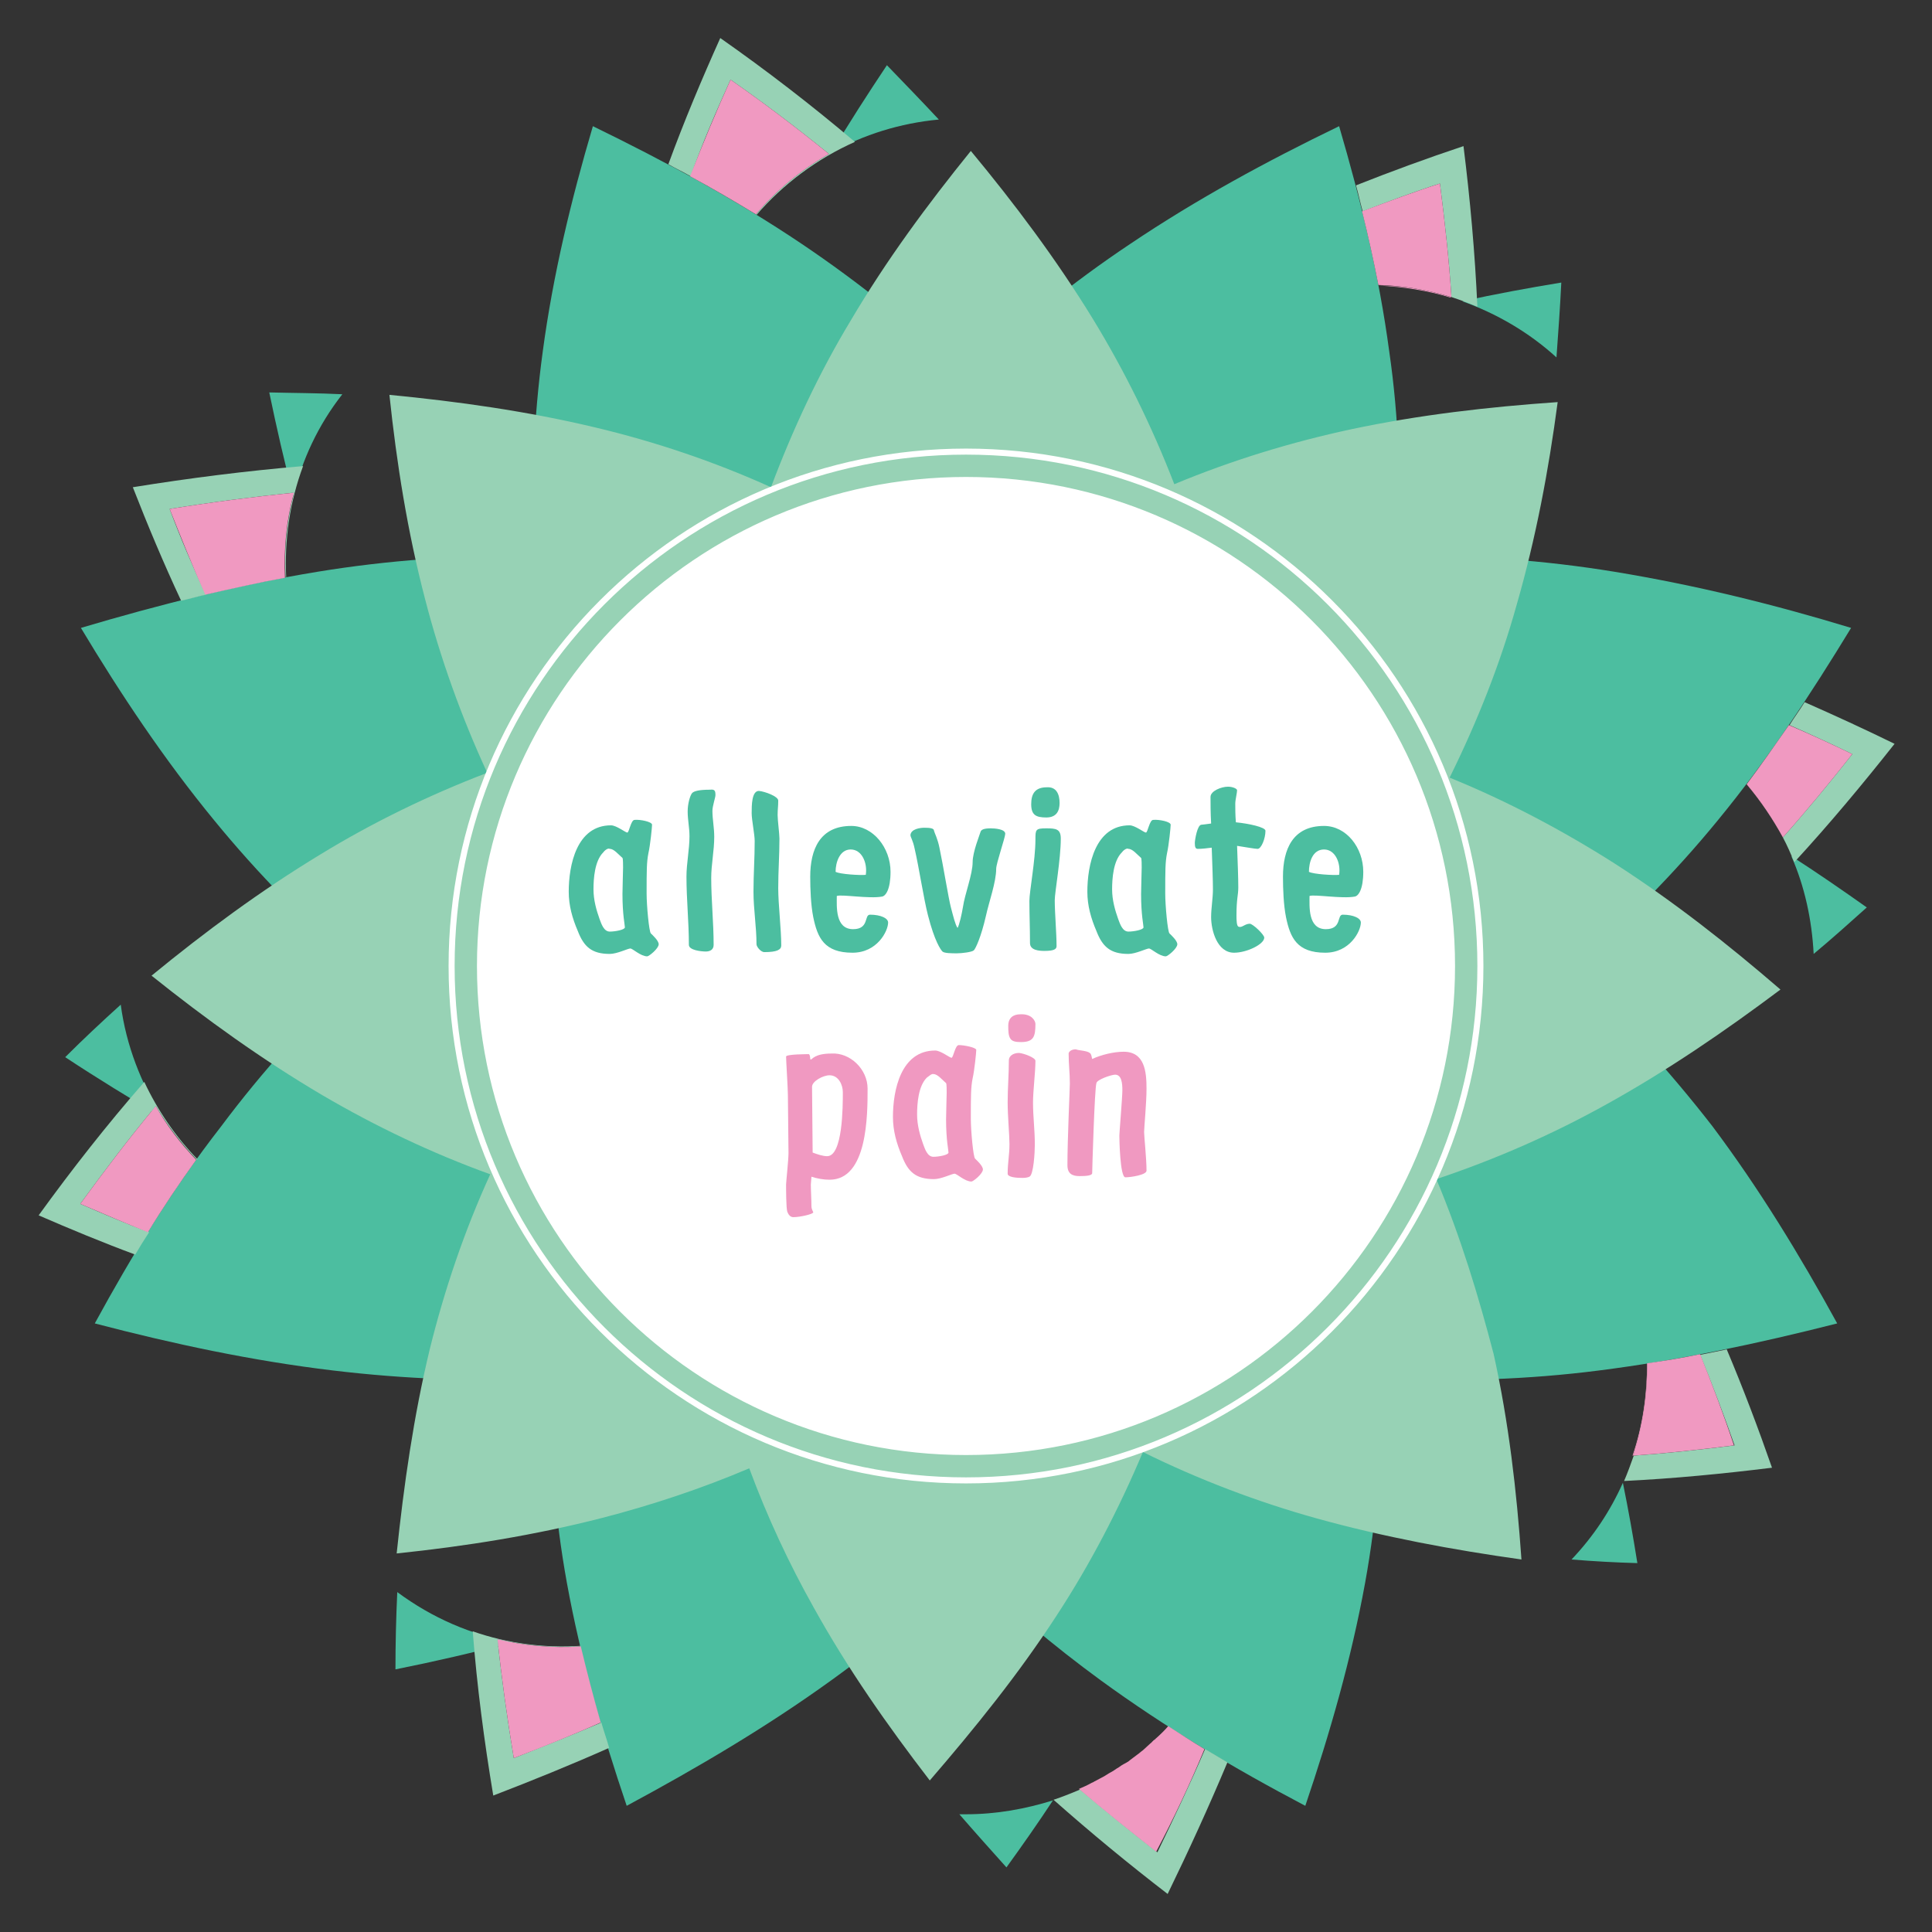 <?xml version="1.0" encoding="utf-8"?>
<!-- Generator: Adobe Illustrator 23.0.2, SVG Export Plug-In . SVG Version: 6.00 Build 0)  -->
<svg version="1.1" id="Layer_1" xmlns="http://www.w3.org/2000/svg" xmlns:xlink="http://www.w3.org/1999/xlink" x="0px" y="0px"
	 viewBox="0 0 320 320" style="enable-background:new 0 0 320 320;" xml:space="preserve">
<rect x="0" y="0" width="320" height="320" fill="#333333" stroke="none"/>
<style type="text/css">
	.st0{fill:#4CBEA0;}
	.st1{fill:#97D2B5;}
	.st2{fill:#FFFFFF;}
	.st3{fill:#F099C1;}
	.st4{fill:#97D2B5;stroke:#FFFFFF;stroke-miterlimit:10;}
</style>
<g id="Ribbon">
	<g id="Ribbon_1_">
	</g>
</g>
<g id="Vector_Grime">
</g>
<g>
	<path class="st0" d="M260,160.8c9-7.7,17.3-16.1,24.5-24.9c8.3-10.1,15.4-20.9,22.1-31.9c-12.8-3.9-25.8-7.1-39.2-9.3
		c-11.6-1.9-23.7-2.8-35.9-2.6c0.6-11.5,0.2-22.9-1.4-33.9c-1.7-12.7-4.7-25-8.3-37.3c-12,5.8-23.6,12.1-34.6,19.5
		c-9.6,6.4-18.8,13.8-27.2,22c-8.4-8.2-17.7-15.6-27.2-22c-11-7.4-22.7-13.7-34.6-19.5c-3.6,12.2-6.6,24.6-8.3,37.3
		c-1.5,11-2,22.5-1.4,33.9c-12.2-0.2-24.3,0.7-35.9,2.6c-13.4,2.2-26.4,5.5-39.2,9.3c6.6,11,13.8,21.8,22.1,31.9
		c7.2,8.8,15.4,17.2,24.5,24.9c-8.8,8-16.6,16.7-23.4,25.8C28.5,197,21.8,208,15.7,219.2c13,3.4,26.1,6.2,39.5,7.8
		c11.7,1.4,23.8,1.9,36,1.3c-0.2,11.5,0.7,22.9,2.7,33.9c2.3,12.6,5.8,24.8,9.9,36.9c11.7-6.3,23.1-13,33.9-20.8
		c7.8-5.6,15.3-12,22.3-18.9c7,6.9,14.5,13.2,22.3,18.9c10.7,7.8,22.1,14.6,33.9,20.8c4.1-12.1,7.6-24.3,9.9-36.9
		c2-11,2.9-22.4,2.7-33.9c12.2,0.6,24.3,0.2,36-1.3c13.4-1.7,26.5-4.5,39.5-7.8c-6.2-11.3-12.9-22.3-20.7-32.7
		C276.6,177.5,268.7,168.7,260,160.8z"/>
	<path class="st1" d="M237.9,195.3c9.9-3.3,19.4-7.5,28.2-12.4c10.1-5.6,19.6-12.1,28.8-19c-8.7-7.5-17.7-14.6-27.5-20.9
		c-8.5-5.4-17.7-10.3-27.3-14.2c4.6-9.3,8.4-18.9,11.1-28.6c3.2-11.1,5.3-22.3,6.8-33.6c-11.5,0.8-22.9,2.1-34.2,4.5
		c-9.8,2.1-19.7,5.1-29.3,9.1c-3.7-9.6-8.3-18.9-13.5-27.4c-6-9.8-12.9-19-20.2-27.8c-7.2,8.9-14,18.1-19.9,28.1
		c-5.2,8.6-9.6,18-13.2,27.6c-9.5-4.3-19.4-7.6-29.1-9.9c-11.3-2.7-22.7-4.3-34.1-5.4c1.2,11.4,3,22.7,5.9,33.8
		c2.5,9.7,6,19.5,10.3,28.8c-9.7,3.7-19.1,8.3-27.6,13.5c-9.9,6-19.1,12.8-28,20.1c9,7.2,18.3,13.9,28.3,19.8
		c8.7,5.1,18.1,9.6,27.8,13.1c-4.3,9.4-7.6,19.2-10,28.9c-2.7,11.2-4.3,22.5-5.5,33.9c11.5-1.2,22.8-3,34.1-5.9
		c8.1-2.1,16.3-4.8,24.3-8.2c3,8.1,6.6,15.8,10.7,23.1c5.6,10.1,12.2,19.5,19.2,28.6c7.5-8.7,14.7-17.6,21-27.3
		c5.5-8.4,10.3-17.6,14.3-27.1c9.3,4.6,19.1,8.3,28.8,11c11.2,3.1,22.5,5.2,33.9,6.8c-0.8-11.4-2.1-22.7-4.6-34
		C244.9,214.7,241.9,204.8,237.9,195.3z"/>
	<circle class="st2" cx="160" cy="160" r="83.4"/>
	<g>
		<g>
			<path class="st0" d="M108,136.6c0,0.4-0.3,3.4-0.6,4.7c-0.3,1.5-0.3,2.9-0.3,6.7c0,2,0.4,6.3,0.7,6.6c0.3,0.3,1.3,1.2,1.3,1.8
				c0,0.7-1.6,2-1.9,2c-1.1,0-2.4-1.3-2.8-1.3c-0.4,0-2.2,0.9-3.4,0.9c-3,0-4.3-1.2-5.3-3.8c-0.9-2.1-1.5-4.2-1.5-6.5
				c0-4.4,1.3-11,7-11c0.9,0,2.4,1.2,2.7,1.2s0.6-2.1,1.2-2.1C106,135.7,108,136.1,108,136.6z M99.9,141.2c-1.4,1.4-1.6,4.3-1.6,6.1
				c0,1.8,0.5,3.5,1,4.9c0.3,0.8,0.7,2.1,1.7,2.1c0.9,0,2.5-0.3,2.5-0.7s-0.4-2.1-0.4-5.5c0-1.2,0.1-3.6,0.1-4.4
				c0-0.4,0-1.5-0.1-1.6c-0.7-0.6-1.4-1.5-2.1-1.5C100.7,140.4,100.1,140.9,99.9,141.2z"/>
			<path class="st0" d="M118.5,131.7c0,0.4-0.5,1.8-0.5,2.6c0,1.4,0.3,2.8,0.3,4.3c0,2.3-0.5,4.6-0.5,6.8c0,3.7,0.4,7.4,0.4,11.1
				c0,0.8-0.6,1.1-1.3,1.1s-2.8-0.2-2.8-1.1c0-3.8-0.4-7.5-0.4-11.3c0-2.2,0.5-4.5,0.5-6.7c0-1.4-0.3-2.7-0.3-4.1
				c0-1.3,0.4-2.6,0.7-3c0.3-0.4,1.3-0.6,3-0.6C118.4,130.7,118.5,131,118.5,131.7z"/>
			<path class="st0" d="M128.9,132.6c0,1-0.1,1.4-0.1,2.4c0,0.9,0.3,3.1,0.3,3.9c0,2.9-0.2,5.3-0.2,8.2c0,2.7,0.5,6.8,0.5,9.5
				c0,0.7-0.7,1.1-2.8,1.1c-0.6,0-1.3-0.9-1.3-1.3c0-2.9-0.5-5.8-0.5-8.7s0.2-5.5,0.2-8.4c0-1.1-0.5-3.5-0.5-4.6
				c0-1.3,0-3.7,1.2-3.7C126.7,131.1,128.9,131.9,128.9,132.6z"/>
			<path class="st0" d="M147.5,144.4c0,2.9-0.8,4-1.4,4.1c-2.1,0.4-6.7-0.4-7.5-0.1c0,1.7-0.3,5.5,2.7,5.5c2.7,0,1.8-2.4,2.8-2.4
				c1.8,0,3,0.6,3,1.3c0,1.4-1.8,5-5.9,5c-4.7,0-5.8-2.5-6.5-5.9c-0.4-2-0.5-4.6-0.5-6.7c0-4.5,1.6-8.4,6.8-8.4
				C144.6,136.8,147.5,140.4,147.5,144.4z M138.4,144.4c0.7,0.4,4.1,0.6,5,0.5c0.3-1.9-0.6-4.2-2.5-4.2
				C139.1,140.7,138.4,142.8,138.4,144.4z"/>
			<path class="st0" d="M154.7,137.6c0.1,0.4,0.6,1.3,0.9,2.8c0.6,2.8,1.5,8.4,1.9,9.9s0.7,2.8,1.1,3.4c0.3-0.5,0.7-2.3,0.9-3.5
				c0.3-2.1,1.6-5.4,1.6-7.4c0-1.7,1.2-4.6,1.3-5s0.6-0.6,1.7-0.6c0.6,0,2.4,0.1,2.4,0.9c0,0.6-1.5,4.9-1.5,5.8
				c0,2.2-1.2,5.5-1.7,7.8c-0.8,3.5-1.7,5.4-2,5.7c-0.3,0.3-2,0.5-2.8,0.5s-2.1,0-2.4-0.3c-0.3-0.3-1.3-1.7-2.4-6
				c-0.7-2.7-1.5-8-2.2-11c-0.3-1.5-0.7-1.9-0.7-2.3c0.1-1,1.6-1.2,2.3-1.2C154.1,137.1,154.7,137.2,154.7,137.6z"/>
			<path class="st0" d="M175.7,138.9c0,3.4-1,8.9-1,10.2c0,2.1,0.3,5.5,0.3,7.6c0,0.5-0.4,0.8-2,0.8c-0.9,0-2.4-0.1-2.4-1.3
				c0-2.4-0.1-4.7-0.1-7c0-1.5,1-6.8,1-10.1c0-1.7,0-1.9,1.8-1.9C174.9,137.2,175.7,137.3,175.7,138.9z M175.5,133
				c0,1.3-0.5,2.4-2.2,2.4s-2.5-0.4-2.5-2.2c0-1.8,0.7-2.8,2.6-2.8C175,130.3,175.5,131.6,175.5,133z"/>
			<path class="st0" d="M193.9,136.6c0,0.4-0.3,3.4-0.6,4.7c-0.3,1.5-0.3,2.9-0.3,6.7c0,2,0.4,6.3,0.7,6.6c0.3,0.3,1.3,1.2,1.3,1.8
				c0,0.7-1.6,2-1.9,2c-1.1,0-2.4-1.3-2.8-1.3c-0.4,0-2.2,0.9-3.4,0.9c-3,0-4.3-1.2-5.3-3.8c-0.9-2.1-1.5-4.2-1.5-6.5
				c0-4.4,1.3-11,7-11c0.9,0,2.4,1.2,2.7,1.2s0.6-2.1,1.2-2.1C192,135.7,193.9,136.1,193.9,136.6z M185.8,141.2
				c-1.4,1.4-1.6,4.3-1.6,6.1c0,1.8,0.5,3.5,1,4.9c0.3,0.8,0.7,2.1,1.7,2.1c0.9,0,2.5-0.3,2.5-0.7s-0.4-2.1-0.4-5.5
				c0-1.2,0.1-3.6,0.1-4.4c0-0.4,0-1.5-0.1-1.6c-0.7-0.6-1.4-1.5-2.1-1.5C186.6,140.4,186,140.9,185.8,141.2z"/>
			<path class="st0" d="M207,153c0.5,0,2.4,1.8,2.4,2.3c0,1.1-2.9,2.5-5,2.5c-2.8,0-3.8-3.7-3.8-5.9c0-1.5,0.3-3.1,0.3-4.6
				c0-1.4-0.1-4.1-0.2-6.9c-0.8,0.1-1.6,0.2-2.3,0.2c-0.4,0-0.5-0.3-0.5-1c0-0.4,0.4-3,1.1-3c0.2,0,0.8-0.1,1.6-0.2
				c-0.1-1.8-0.1-3.4-0.1-4.4s1.8-1.7,2.9-1.7c0.7,0,1.5,0.3,1.5,0.6c0,0.4-0.3,1.6-0.3,2.2c0,0.8,0,1.9,0.1,3.1
				c2.1,0.2,4.9,0.8,4.9,1.4c0,1.3-0.7,3-1.3,3c-0.4,0-2.1-0.3-3.4-0.5c0.1,2.7,0.2,5.3,0.2,6.9c0,1.3-0.3,1.8-0.3,4.6
				c0,0.7,0,1.9,0.4,1.9C205.7,153.7,206.2,153,207,153L207,153z"/>
			<path class="st0" d="M225.8,144.4c0,2.9-0.8,4-1.4,4.1c-2.1,0.4-6.7-0.4-7.5-0.1c0,1.7-0.3,5.5,2.7,5.5c2.7,0,1.8-2.4,2.8-2.4
				c1.8,0,3,0.6,3,1.3c0,1.4-1.8,5-5.9,5c-4.7,0-5.8-2.5-6.5-5.9c-0.4-2-0.5-4.6-0.5-6.7c0-4.5,1.6-8.4,6.8-8.4
				C223,136.8,225.8,140.4,225.8,144.4z M216.8,144.4c0.7,0.4,4.1,0.6,5,0.5c0.3-1.9-0.6-4.2-2.5-4.2
				C217.4,140.7,216.8,142.8,216.8,144.4z"/>
		</g>
		<g>
			<path class="st3" d="M143.7,180.3c0,4.4,0,15.1-6.3,15.1c-1,0-2.1-0.2-3-0.5l-0.1,1.3c0,1,0.1,2.5,0.1,3.6c0,0.5,0.3,0.9,0.3,1
				c0,0.3-2.2,0.8-3.3,0.8c-0.5,0-0.8-0.4-1-0.9c-0.2-0.6-0.2-3.9-0.2-4.5c0-0.4,0.4-4.1,0.4-5.2c0-1.1-0.1-8.5-0.1-9.6
				s-0.3-5.7-0.3-6.4c0-0.4,3.6-0.4,3.8-0.4c0.3,0.4,0.1,0.9,0.3,0.9s0.6-1,3.4-1C140.8,174.3,143.7,177.1,143.7,180.3z
				 M139.6,180.9c0-1.2-0.7-2.8-2.2-2.8c-1.1,0-2.9,1-2.9,1.9l0.1,10.9c0.8,0.3,1.7,0.6,2.4,0.6
				C139.6,191.5,139.6,183.2,139.6,180.9z"/>
			<path class="st3" d="M161.7,173.9c0,0.4-0.3,3.4-0.6,4.7c-0.3,1.5-0.3,2.9-0.3,6.7c0,2,0.4,6.3,0.7,6.6c0.3,0.3,1.3,1.2,1.3,1.8
				c0,0.7-1.6,2-1.9,2c-1.1,0-2.4-1.3-2.8-1.3c-0.4,0-2.2,0.9-3.4,0.9c-3,0-4.3-1.2-5.3-3.8c-0.9-2.1-1.5-4.2-1.5-6.5
				c0-4.4,1.3-11,7-11c0.9,0,2.4,1.2,2.7,1.2s0.6-2.1,1.2-2.1C159.7,173.1,161.7,173.5,161.7,173.9z M153.5,178.5
				c-1.4,1.4-1.6,4.3-1.6,6.1c0,1.8,0.5,3.5,1,4.9c0.3,0.8,0.7,2.1,1.7,2.1c0.9,0,2.5-0.3,2.5-0.7s-0.4-2.1-0.4-5.5
				c0-1.2,0.1-3.6,0.1-4.4c0-0.4,0-1.5-0.1-1.6c-0.7-0.6-1.4-1.5-2.1-1.5C154.3,177.8,153.8,178.3,153.5,178.5z"/>
			<path class="st3" d="M171.5,175.7c0,1.9-0.4,5-0.4,6.9c0,2.4,0.3,4.5,0.3,7c0,1.2-0.2,5-0.9,5.3c-0.2,0.1-0.6,0.2-1.1,0.2
				c-1,0-2.5-0.1-2.5-0.7c0-1.8,0.3-3.1,0.3-4.9c0-1.5-0.3-4.6-0.3-6.9c0-2.4,0.2-4.6,0.2-7c0-0.6,0.6-1.2,1.7-1.2
				C169.7,174.5,171.5,175.2,171.5,175.7z M171.5,169.6c0,2.1-0.3,3-2.4,3c-0.8,0-1.4-0.1-1.7-0.5c-0.4-0.5-0.4-1.4-0.4-2.2
				c0-1.3,0.8-1.9,2-1.9C170.9,167.9,171.5,169.1,171.5,169.6z"/>
			<path class="st3" d="M180.5,174.4c0.3,0.2,0.3,0.7,0.4,1c1.5-0.7,3.6-1.2,5.2-1.2c3.5,0,3.8,3.3,3.8,6.1c0,2.4-0.4,6.5-0.4,7.2
				c0,0.7,0.4,4.4,0.4,6.4c0,0.7-2.6,1.1-3.5,1.1s-1-6.4-1-6.9s0.5-6.4,0.5-7.5s-0.1-2.6-1.2-2.6c-0.6,0-3,0.8-3.1,1.4
				c-0.3,0.9-0.7,14.3-0.7,14.9c0,0.4-0.9,0.5-2.1,0.5s-2-0.4-2-1.8c0-4.3,0.4-12.8,0.4-13.5c0-1.9-0.2-3.1-0.2-5
				c0-0.2,0.3-0.7,1.2-0.7C178.6,174,180,174,180.5,174.4z"/>
		</g>
	</g>
	<path class="st4" d="M160,74.8c-47.1,0-85.2,38.2-85.2,85.2s38.2,85.2,85.2,85.2s85.2-38.2,85.2-85.2S207.1,74.8,160,74.8z
		 M160,240.5c-44.5,0-80.5-36.1-80.5-80.5s36.1-80.5,80.5-80.5s80.5,36.1,80.5,80.5S204.5,240.5,160,240.5z"/>
	<g>
		<path class="st0" d="M296.7,141.8c2.2,5,3.4,10.5,3.7,16.2c3-2.5,5.9-5.1,8.8-7.7C305.1,147.4,300.9,144.5,296.7,141.8z"/>
		<path class="st0" d="M155.5,19.8c-2.8-3-5.7-6-8.6-9c-3.2,4.8-6.3,9.6-9.2,14.5C143,22.3,149.1,20.4,155.5,19.8z"/>
		<path class="st0" d="M257.8,59.2c0.3-4.1,0.6-8.3,0.8-12.4c-5.5,0.9-10.9,1.9-16.4,3.1C247.8,51.9,253.2,55,257.8,59.2z"/>
		<path class="st0" d="M160,300.5c-0.4,0-0.7,0-1.1,0c2.6,3,5.2,5.9,7.8,8.8c2.6-3.6,5.2-7.3,7.7-11.1
			C169.9,299.6,165.1,300.5,160,300.5z"/>
		<path class="st0" d="M260.3,258.3c3.6,0.3,7.3,0.5,10.9,0.6c-0.7-4.4-1.5-8.9-2.4-13.3C266.7,250.3,263.9,254.5,260.3,258.3z"/>
		<path class="st0" d="M56.7,65.3c-4-0.2-8.1-0.2-12.1-0.3c1.2,5.8,2.5,11.5,4,17.2C50,76.2,52.7,70.4,56.7,65.3z"/>
		<path class="st0" d="M65.8,263.7c-0.2,4.3-0.3,8.5-0.3,12.8c6.5-1.3,13-2.8,19.4-4.5C78.1,270.8,71.6,268,65.8,263.7z"/>
		<path class="st0" d="M20,166.4c-3.1,2.8-6.2,5.7-9.2,8.7c5.3,3.5,10.7,6.8,16.1,10C23.4,179.5,20.9,173.2,20,166.4z"/>
	</g>
	<g>
		<path class="st1" d="M121,13.2c5.6,3.9,11,8,16.3,12.3c-4.6,2.6-8.7,6-12.1,10c0,0,0.1,0,0.1,0.1c4.4-5.1,10-9.3,16.3-12.1
			c-7.2-6.1-14.6-11.8-22.3-17.2c-3.1,6.9-6,13.8-8.6,20.9c1.2,0.7,2.5,1.3,3.7,2C116.3,23.8,118.6,18.5,121,13.2z"/>
		<path class="st1" d="M28.1,84.3c6.8-1.1,13.7-2,20.6-2.7c-1.2,4.6-1.7,9.3-1.4,14c0,0,0.1,0,0.1,0c-0.3-6.2,0.6-12.5,2.8-18.4
			C40.7,78,31.3,79.2,22,80.7c2.5,6.4,5.1,12.6,8,18.8c1.4-0.3,2.7-0.7,4.1-1C31.9,93.8,29.9,89.1,28.1,84.3z"/>
		<path class="st1" d="M306.8,124.9c-3.7,4.7-7.5,9.3-11.5,13.8c0.7,1.3,1.3,2.7,1.9,4.1c5.8-6.3,11.3-12.9,16.6-19.6
			c-4.9-2.4-9.9-4.7-14.9-6.9c-0.8,1.3-1.7,2.5-2.5,3.8C299.8,121.6,303.3,123.2,306.8,124.9z"/>
		<path class="st1" d="M238.5,30.4c0.8,6.3,1.5,12.5,1.9,18.8c1.5,0.5,2.9,1,4.3,1.6c-0.4-8.9-1.2-17.8-2.3-26.6
			c-6,2-12,4.2-17.8,6.5c0.4,1.4,0.7,2.9,1.1,4.3C229.9,33.4,234.1,31.8,238.5,30.4z"/>
		<path class="st1" d="M191.3,288.1c0.1-0.1,0.1-0.1,0.2-0.2C191.4,288,191.4,288.1,191.3,288.1z"/>
		<path class="st1" d="M187.2,291.5c0.4-0.3,0.8-0.6,1.2-0.9C188,290.9,187.6,291.2,187.2,291.5z"/>
		<path class="st1" d="M180.9,295.4c0.1-0.1,0.2-0.1,0.4-0.2C181.2,295.3,181.1,295.3,180.9,295.4z"/>
		<path class="st1" d="M183,294.3c0.3-0.2,0.5-0.3,0.8-0.5C183.5,294,183.2,294.1,183,294.3z"/>
		<path class="st1" d="M189.3,289.9c0.4-0.3,0.8-0.7,1.2-1.1C190.1,289.2,189.7,289.6,189.3,289.9z"/>
		<path class="st1" d="M185.1,293c0.4-0.2,0.7-0.5,1.1-0.7C185.8,292.5,185.5,292.8,185.1,293z"/>
		<path class="st1" d="M191.7,306.8c-4.3-3.4-8.6-6.8-12.8-10.4c-1.4,0.6-2.9,1.2-4.4,1.7c6.1,5.4,12.4,10.6,18.9,15.6
			c3.5-7.2,6.8-14.4,9.9-21.8c-1.2-0.7-2.5-1.5-3.7-2.2C197.1,295.5,194.4,301.2,191.7,306.8z"/>
		<path class="st1" d="M13.3,199.4c4-5.5,8.1-10.9,12.5-16.2c1.9,3.2,4.2,6.2,6.8,8.9c0,0,0.1-0.1,0.1-0.1
			c-3.6-3.7-6.6-8.1-8.8-12.8c-6.2,7.1-12,14.5-17.5,22.1c5.3,2.3,10.6,4.5,16,6.5c0.7-1.2,1.5-2.5,2.3-3.7
			C20.7,202.6,17,201,13.3,199.4z"/>
		<path class="st1" d="M287.3,239.4c-5.6,0.7-11.1,1.3-16.7,1.7c-0.5,1.4-1,2.8-1.6,4.2c8.2-0.4,16.4-1.2,24.5-2.2
			c-2.3-6.6-4.8-13.2-7.5-19.6c-1.4,0.3-2.9,0.6-4.4,0.9C283.6,229.3,285.5,234.3,287.3,239.4z"/>
		<path class="st1" d="M85.1,291.2c-1.1-6.6-2-13.1-2.7-19.7c4.5,1.1,9.2,1.5,13.8,1.2c0,0,0,0,0-0.1c-6,0.4-12.2-0.4-17.9-2.4
			c0.7,9.1,1.9,18.2,3.4,27.2c6.5-2.5,12.9-5.1,19.2-7.9c-0.4-1.4-0.9-2.8-1.3-4.2C94.7,287.4,89.9,289.3,85.1,291.2z"/>
		<path class="st3" d="M137.3,25.5c-5.3-4.3-10.7-8.4-16.3-12.3c-2.4,5.3-4.6,10.6-6.7,16c3.7,2,7.3,4.1,10.9,6.3
			C128.6,31.5,132.7,28.1,137.3,25.5z"/>
		<path class="st3" d="M228.3,47.3c4.1,0.2,8.1,0.8,12,2c0,0,0-0.1,0-0.1C236.4,48,232.4,47.3,228.3,47.3
			C228.3,47.2,228.3,47.2,228.3,47.3z"/>
		<path class="st3" d="M225.6,35c1,4,1.9,8.1,2.7,12.2c4.1,0.1,8.1,0.8,12.1,2c-0.4-6.3-1.1-12.5-1.9-18.8
			C234.1,31.8,229.9,33.4,225.6,35z"/>
		<path class="st3" d="M289.3,129.9c2.3,2.7,4.3,5.6,6,8.8c0,0,0,0,0,0C293.6,135.5,291.6,132.5,289.3,129.9
			C289.3,129.8,289.3,129.8,289.3,129.9z"/>
		<path class="st3" d="M296.3,120.1c-2.3,3.3-4.6,6.6-7,9.8c2.3,2.7,4.3,5.7,6,8.8c4-4.5,7.8-9.1,11.5-13.8
			C303.3,123.2,299.8,121.6,296.3,120.1z"/>
		<path class="st3" d="M48.7,81.6c-6.9,0.7-13.8,1.6-20.6,2.7c1.9,4.8,3.8,9.5,5.9,14.2c4.4-1,8.8-2,13.2-2.8
			C47,90.9,47.4,86.2,48.7,81.6z"/>
		<path class="st3" d="M181.3,295.2c0.6-0.3,1.1-0.6,1.7-0.9C182.4,294.6,181.9,294.9,181.3,295.2z"/>
		<path class="st3" d="M183.8,293.8c0.4-0.3,0.9-0.5,1.3-0.8C184.7,293.3,184.2,293.5,183.8,293.8z"/>
		<path class="st3" d="M178.9,296.4C178.9,296.4,178.9,296.4,178.9,296.4c0.7-0.3,1.4-0.7,2.1-1
			C180.2,295.7,179.6,296.1,178.9,296.4z"/>
		<path class="st3" d="M190.5,288.8c0.3-0.2,0.5-0.5,0.8-0.7C191.1,288.4,190.8,288.6,190.5,288.8z"/>
		<path class="st3" d="M186.2,292.3c0.4-0.2,0.7-0.5,1.1-0.7C186.9,291.8,186.5,292,186.2,292.3z"/>
		<path class="st3" d="M188.4,290.6c0.3-0.2,0.6-0.5,0.9-0.7C189,290.1,188.7,290.4,188.4,290.6z"/>
		<path class="st3" d="M193.5,286C193.5,286,193.5,285.9,193.5,286c-0.7,0.7-1.3,1.4-2,2C192.2,287.3,192.9,286.6,193.5,286z"/>
		<path class="st3" d="M199.5,289.7c-2-1.2-4-2.5-6-3.8c-0.6,0.7-1.3,1.4-2,2c-0.1,0.1-0.1,0.1-0.2,0.2c-0.3,0.2-0.5,0.5-0.8,0.7
			c-0.4,0.4-0.8,0.7-1.2,1.1c-0.3,0.2-0.6,0.5-0.9,0.7c-0.4,0.3-0.8,0.6-1.2,0.9c-0.3,0.3-0.7,0.5-1.1,0.7c-0.4,0.2-0.7,0.5-1.1,0.7
			c-0.4,0.3-0.9,0.6-1.3,0.8c-0.3,0.2-0.5,0.3-0.8,0.5c-0.6,0.3-1.1,0.6-1.7,0.9c-0.1,0.1-0.2,0.1-0.4,0.2c-0.7,0.4-1.4,0.7-2.1,1
			c4.2,3.6,8.5,7,12.8,10.4C194.4,301.2,197.1,295.5,199.5,289.7z"/>
		<path class="st3" d="M272.8,225.8C272.8,225.8,272.8,225.8,272.8,225.8c0,5.2-0.7,10.3-2.4,15.3c0,0,0.1,0,0.1,0
			C272.2,236.2,272.9,231,272.8,225.8z"/>
		<path class="st3" d="M281.6,224.3c-2.9,0.6-5.9,1.1-8.8,1.5c0.1,5.2-0.7,10.3-2.3,15.3c5.6-0.4,11.1-1,16.7-1.7
			C285.5,234.3,283.6,229.3,281.6,224.3z"/>
		<path class="st3" d="M25.8,183.2c-4.4,5.3-8.5,10.7-12.5,16.2c3.7,1.6,7.5,3.2,11.2,4.7c2.5-4.1,5.2-8.1,8-12
			C29.9,189.4,27.6,186.4,25.8,183.2z"/>
		<path class="st3" d="M82.4,271.5c0.7,6.6,1.6,13.1,2.7,19.7c4.9-1.9,9.7-3.8,14.4-5.9c-1.2-4.2-2.3-8.4-3.3-12.6
			C91.5,273,86.9,272.6,82.4,271.5z"/>
		<path class="st0" d="M194.7,284.7c0,0,0.1-0.1,0.1-0.1C194.7,284.6,194.7,284.6,194.7,284.7z"/>
		<path class="st0" d="M194.7,284.7c-0.4,0.4-0.8,0.9-1.2,1.3c0,0,0,0,0,0C193.9,285.5,194.3,285.1,194.7,284.7z"/>
	</g>
</g>
</svg>
